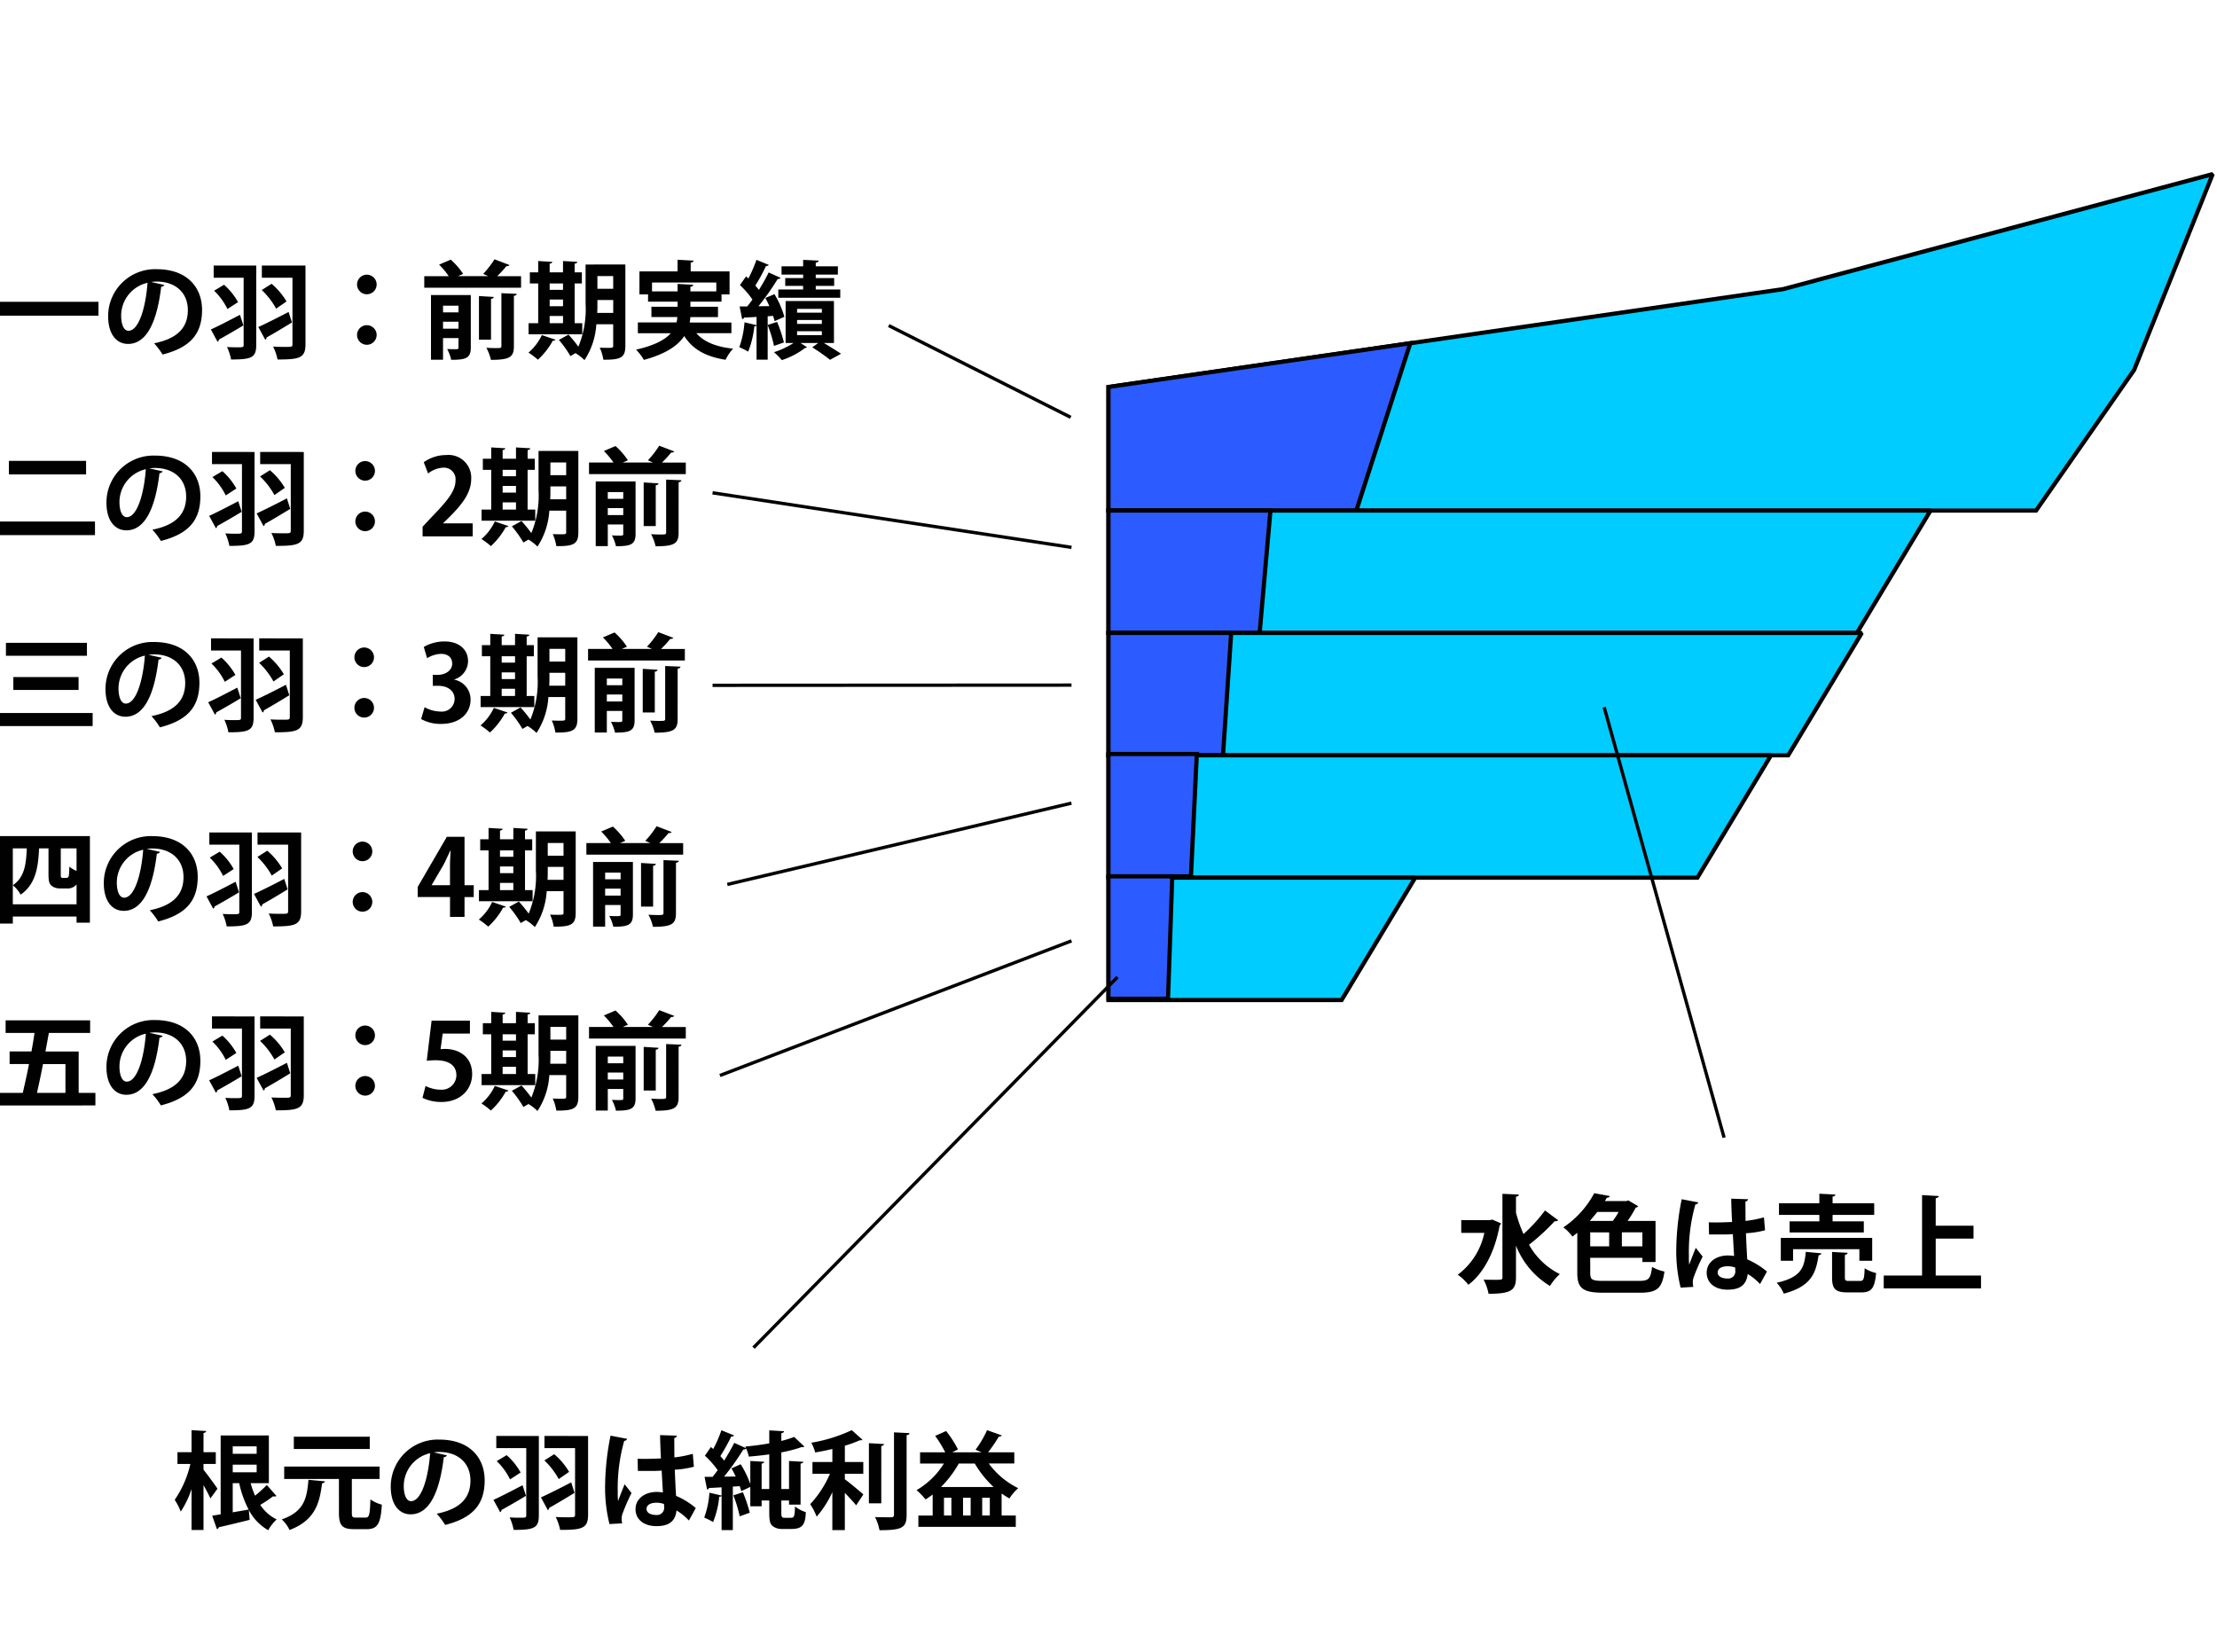 <svg xmlns="http://www.w3.org/2000/svg" width="335" height="249.601" viewBox="0 0 335 249.601"><defs><style>.a{fill:none;}.b{fill:#0cf;}.b,.c{fill-rule:evenodd;}.c,.d{fill:#2c5cff;}.e{fill:#010101;}</style></defs><g transform="translate(-19.465 -1299)"><rect class="a" width="334.465" height="249.601" transform="translate(20 1299)"/><g transform="translate(19.465 1325.307)"><g transform="translate(167.498)"><path class="b" d="M389.16,1073.7,377.3,1103.284l-14.832,21.265H222.31v-18.676l101.963-14.793Z" transform="translate(-222.309 -1073.698)"/><path d="M389.078,1073.393l.376.423-11.878,29.619-14.947,21.43H221.993V1105.6l.271-.039,101.945-14.79Zm-12.063,29.739,11.616-28.964-64.313,17.226-101.692,14.753v18.085H362.3Z" transform="translate(-222.309 -1073.698)"/><path class="c" d="M267.915,1090.22l-8.157,25.292H222.309v-18.677Z" transform="translate(-222.309 -1064.663)"/><path d="M268.372,1089.834l-8.384,26h-38v-19.267l.271-.039Zm-8.845,25.362,7.93-24.59-44.832,6.5V1115.2Z" transform="translate(-222.309 -1064.663)"/><path class="b" d="M222.309,1106.571H346.521L335.4,1125.063H222.309Z" transform="translate(-222.309 -1055.722)"/><path d="M221.993,1106.254H346.521l.271.48-11.216,18.645H221.993Zm123.969.633H222.626v17.859H335.218Z" transform="translate(-222.309 -1055.722)"/><path class="c" d="M222.309,1106.571h24.472l-1.632,18.492h-22.84Z" transform="translate(-222.309 -1055.722)"/><path d="M221.993,1106.254h25.134l-1.688,19.125H221.993Zm24.442.633H222.626v17.859h22.233Z" transform="translate(-222.309 -1055.722)"/><path class="b" d="M222.309,1118.525H336.138l-11.124,18.491H222.309Z" transform="translate(-222.309 -1049.183)"/><path d="M221.993,1118.208H336.138l.271.48-11.216,18.645h-103.2Zm113.586.633H222.626V1136.7h102.21Z" transform="translate(-222.309 -1049.183)"/><path class="c" d="M222.309,1118.525h18.539l-1.236,18.491h-17.3Z" transform="translate(-222.309 -1049.183)"/><path d="M221.993,1118.208h19.194l-1.278,19.125H221.993Zm18.517.633H222.626V1136.7h16.691Z" transform="translate(-222.309 -1049.183)"/><path class="b" d="M222.309,1130.479h100.11l-11.122,18.49H222.309Z" transform="translate(-222.309 -1042.647)"/><path d="M221.993,1130.162H322.419l.271.48-11.214,18.644H221.993Zm99.867.633H222.626v17.857h88.492Z" transform="translate(-222.309 -1042.647)"/><path class="d" d="M222.309,1130.479h13.348l-.889,18.49H222.309Z" transform="translate(-222.309 -1042.844)"/><path d="M221.993,1130.162h14l-.92,19.124H221.993Zm13.332.633h-12.7v17.857h11.84Z" transform="translate(-222.309 -1042.844)"/><path class="b" d="M222.309,1142.432h46.348l-11.123,18.492H222.309Z" transform="translate(-222.309 -1036.109)"/><path d="M221.993,1142.115h46.664l.271.48-11.216,18.646h-35.72Zm46.1.633H222.626v17.859h34.729Z" transform="translate(-222.309 -1036.109)"/><path class="c" d="M222.309,1142.432h9.64l-.642,18.492h-9Z" transform="translate(-222.309 -1036.306)"/><path d="M221.994,1142.117h10.281l-.664,19.122h-9.617Zm9.629.63h-9v17.862H231Z" transform="translate(-222.309 -1036.306)"/></g><path class="e" d="M.576,8.816h14.88V6.72H.576ZM23.408,3.728a6.741,6.741,0,0,1,.816-.064c2.944,0,4.736,1.744,4.736,4.32,0,2.544-1.456,4.288-5.1,5.008a10.712,10.712,0,0,1,1.28,1.7c4.032-1.024,5.968-2.976,5.968-6.736,0-3.472-2.32-6.16-6.848-6.16a7.1,7.1,0,0,0-7.344,7.1c0,2.72,1.264,4.192,3.008,4.192,2.752,0,4.352-3.168,5.008-8.64a.532.532,0,0,0,.48-.272ZM19.984,11.1c-.7,0-1.1-.944-1.1-2.288a5.1,5.1,0,0,1,3.984-4.96C22.592,7.6,21.552,11.1,19.984,11.1Zm12.88-9.856v1.84h4.528V13.216c0,.384-.064.384-1.12.384-.416,0-.928-.016-1.392-.048a7.636,7.636,0,0,1,.608,1.888c3.1,0,3.808-.272,3.808-2.208V1.248Zm7.28,0v1.84h4.624V13.12c0,.416-.1.416-1.008.416-.528,0-1.264,0-1.92-.048a7.64,7.64,0,0,1,.672,1.952c3.312,0,4.224-.208,4.224-2.3V1.248Zm-.016,3.7A11.431,11.431,0,0,1,42.3,7.76l1.568-1.088A10.5,10.5,0,0,0,41.616,4Zm-7.2.1a9.785,9.785,0,0,1,2.016,2.768l1.6-1.04a9.882,9.882,0,0,0-2.112-2.624Zm7.728,7.408a.334.334,0,0,0,.192-.336c.992-.544,2.464-1.424,3.84-2.272l-.5-1.584c-1.664.864-3.44,1.76-4.576,2.272Zm-7.2.32a.39.39,0,0,0,.192-.336c.96-.528,2.384-1.344,3.7-2.144l-.512-1.6c-1.6.832-3.28,1.712-4.4,2.208ZM56,2.624a1.48,1.48,0,1,0,1.488,1.488A1.485,1.485,0,0,0,56,2.624Zm0,7.632a1.48,1.48,0,1,0,1.488,1.472A1.482,1.482,0,0,0,56,10.256ZM65.7,5.7v9.776H67.52V12.208h2.336v1.408c0,.272-.064.272-.7.272-.288,0-.656-.016-1.008-.032a6.946,6.946,0,0,1,.608,1.632c2.176,0,2.96-.224,2.96-1.84V5.7Zm4.16,2.624H67.52V7.312h2.336ZM67.52,9.728h2.336v1.056H67.52ZM75.3.3a14.861,14.861,0,0,1-1.712,2.208l.768.336H69.776l.784-.336A10.888,10.888,0,0,0,68.688.352l-1.76.752a12.378,12.378,0,0,1,1.456,1.744h-3.7V4.592H79.312V2.848h-3.6A16.934,16.934,0,0,0,77.1,1.328c.24.016.384-.032.464-.16Zm2.928,5.52c.288-.032.4-.144.432-.3l-2.32-.1v8c0,.288-.144.3-.848.3-.384,0-.912-.016-1.424-.048a7.231,7.231,0,0,1,.688,1.824c2.848,0,3.472-.416,3.472-2.064Zm-5.28.032v6.592h1.824V6.288c.288-.064.4-.144.416-.3Zm14.464,4.1v-6H88.5V2.272H87.408V.96c.272-.032.384-.128.4-.272L85.648.56V2.272H83.632V.96c.272-.048.384-.128.4-.272L81.9.56V2.272H80.64v1.68H81.9v6H80.448v1.68H88.56V9.952Zm-1.76-3.568V7.392H83.632V6.384Zm0-1.472H83.632v-.96h2.016Zm0,3.952V9.952H83.632V8.864Zm3.408-7.776v5.92a14.882,14.882,0,0,1-1.088,6.5A20.529,20.529,0,0,0,86.48,11.68l-1.456.8a16.452,16.452,0,0,1,1.744,2.448l.768-.448a7.135,7.135,0,0,1,1.36,1.056,11.1,11.1,0,0,0,1.792-5.424h2.544v3.232c0,.336-.08.336-.832.336-.336,0-.784,0-1.2-.032a7,7,0,0,1,.544,1.824c2.656.032,3.328-.336,3.328-2.1V1.088Zm4.176,3.664H90.848V2.832h2.384Zm-2.384,1.7h2.384V8.4H90.816c.032-.48.032-.96.032-1.392Zm-8.4,5.3A7.8,7.8,0,0,1,80.432,14.4a12.262,12.262,0,0,1,1.424,1.072,11.231,11.231,0,0,0,2.256-2.88.368.368,0,0,0,.4-.144Zm28.64-1.9h-6.3a7.085,7.085,0,0,0,.1-.816h4.176V7.472H104.9V6.7h4.7V5.6h1.216V2.128h-5.872V.8c.3-.048.416-.144.432-.3L102.96.368v1.76H97.2V5.6h1.3V6.7h4.464v.768H99.008V9.024h3.92a4.8,4.8,0,0,1-.128.816H96.96v1.632h4.976c-.864.976-2.432,1.84-5.248,2.48A7.842,7.842,0,0,1,97.872,15.5c3.328-.9,5.136-2.16,6.1-3.6,1.264,1.984,3.2,3.1,6.24,3.584a7.057,7.057,0,0,1,1.136-1.68c-2.576-.272-4.4-1.024-5.552-2.336h5.3ZM99.1,3.808h9.712V5.152H104.9v-.7c.288-.032.416-.144.432-.3l-2.368-.128V5.152H99.1Zm27.488,2.8h-7.3v6.336h1.2a12.327,12.327,0,0,1-2.96,1.392,9.283,9.283,0,0,1,1.184,1.2,11.9,11.9,0,0,0,3.52-1.84.487.487,0,0,0,.3-.112l-1.008-.64h2.7l-.912.656A30.74,30.74,0,0,1,126,15.488l1.664-.912c-.64-.432-1.664-1.072-2.608-1.632h1.536Zm-1.824,2.864v.592h-3.744V9.472Zm0-1.68v.576h-3.744V7.792Zm0,3.376v.592h-3.744v-.592ZM119.1,8.992a14.169,14.169,0,0,0-1.5-3.424l-1.376.576c.208.384.416.8.608,1.232l-1.648.016a38.172,38.172,0,0,0,2.9-4.112.533.533,0,0,0,.448-.176l-1.808-.816c-.384.8-.912,1.728-1.472,2.64-.16-.208-.352-.432-.544-.656a27.014,27.014,0,0,0,1.616-2.96.519.519,0,0,0,.432-.16L114.88.384A22.01,22.01,0,0,1,113.664,3.2l-.352-.32-.928,1.312a13.332,13.332,0,0,1,1.888,2.192c-.256.368-.528.72-.784,1.04h-1.152l.384,1.92a.336.336,0,0,0,.288-.24c.528-.016,1.168-.048,1.888-.1v1.248l-1.824-.432a14.079,14.079,0,0,1-.784,3.76,13.16,13.16,0,0,1,1.344.672,14.405,14.405,0,0,0,.928-3.824.341.341,0,0,0,.336-.128v5.168h1.68V8.912l.816-.064a6.9,6.9,0,0,1,.224.8Zm.128-5.856V4.32h2.7v.544h-3.744V6.112h9.36V4.864H123.84V4.32h2.784V3.136H123.84V2.608h3.344V1.36H123.84V.816c.3-.064.416-.144.432-.32L121.936.384V1.36h-3.264V2.608h3.264v.528Zm-2.656,7.088a19.43,19.43,0,0,1,.96,3.168c.576-.208,1.04-.368,1.5-.528A21.418,21.418,0,0,0,118,9.76Z" transform="translate(-0.576 12.577)"/><path class="e" d="M2.176,4.64H13.84V2.592H2.176ZM.832,13.808H15.184V11.76H.832ZM23.408,3.728a6.741,6.741,0,0,1,.816-.064c2.944,0,4.736,1.744,4.736,4.32,0,2.544-1.456,4.288-5.1,5.008a10.712,10.712,0,0,1,1.28,1.7c4.032-1.024,5.968-2.976,5.968-6.736,0-3.472-2.32-6.16-6.848-6.16a7.1,7.1,0,0,0-7.344,7.1c0,2.72,1.264,4.192,3.008,4.192,2.752,0,4.352-3.168,5.008-8.64a.532.532,0,0,0,.48-.272ZM19.984,11.1c-.7,0-1.1-.944-1.1-2.288a5.1,5.1,0,0,1,3.984-4.96C22.592,7.6,21.552,11.1,19.984,11.1Zm12.88-9.856v1.84h4.528V13.216c0,.384-.064.384-1.12.384-.416,0-.928-.016-1.392-.048a7.636,7.636,0,0,1,.608,1.888c3.1,0,3.808-.272,3.808-2.208V1.248Zm7.28,0v1.84h4.624V13.12c0,.416-.1.416-1.008.416-.528,0-1.264,0-1.92-.048a7.64,7.64,0,0,1,.672,1.952c3.312,0,4.224-.208,4.224-2.3V1.248Zm-.016,3.7A11.431,11.431,0,0,1,42.3,7.76l1.568-1.088A10.5,10.5,0,0,0,41.616,4Zm-7.2.1a9.785,9.785,0,0,1,2.016,2.768l1.6-1.04a9.882,9.882,0,0,0-2.112-2.624Zm7.728,7.408a.334.334,0,0,0,.192-.336c.992-.544,2.464-1.424,3.84-2.272l-.5-1.584c-1.664.864-3.44,1.76-4.576,2.272Zm-7.2.32a.39.39,0,0,0,.192-.336c.96-.528,2.384-1.344,3.7-2.144l-.512-1.6c-1.6.832-3.28,1.712-4.4,2.208ZM56,2.624a1.48,1.48,0,1,0,1.488,1.488A1.485,1.485,0,0,0,56,2.624Zm0,7.632a1.48,1.48,0,1,0,1.488,1.472A1.482,1.482,0,0,0,56,10.256Zm16.256,1.776H67.808V12l1.008-.992c1.76-1.776,3.216-3.536,3.216-5.68a3.428,3.428,0,0,0-3.776-3.616A5.78,5.78,0,0,0,64.864,2.8l.656,1.7a3.966,3.966,0,0,1,2.256-.88,1.758,1.758,0,0,1,1.888,1.936c0,1.632-1.344,3.184-3.632,5.552l-1.344,1.44V14h7.568Zm8.3-2.08v-6h1.088V2.272H80.56V.96c.272-.032.384-.128.4-.272L78.8.56V2.272H76.784V.96c.272-.048.384-.128.4-.272L75.056.56V2.272H73.792v1.68h1.264v6H73.6v1.68h8.112V9.952ZM78.8,6.384V7.392H76.784V6.384Zm0-1.472H76.784v-.96H78.8Zm0,3.952V9.952H76.784V8.864Zm3.408-7.776v5.92a14.882,14.882,0,0,1-1.088,6.5,20.529,20.529,0,0,0-1.488-1.824l-1.456.8a16.452,16.452,0,0,1,1.744,2.448l.768-.448a7.135,7.135,0,0,1,1.36,1.056,11.1,11.1,0,0,0,1.792-5.424h2.544v3.232c0,.336-.08.336-.832.336-.336,0-.784,0-1.2-.032a7,7,0,0,1,.544,1.824c2.656.032,3.328-.336,3.328-2.1V1.088Zm4.176,3.664H84V2.832h2.384ZM84,6.448h2.384V8.4H83.968C84,7.92,84,7.44,84,7.008Zm-8.4,5.3A7.8,7.8,0,0,1,73.584,14.4a12.262,12.262,0,0,1,1.424,1.072,11.231,11.231,0,0,0,2.256-2.88.368.368,0,0,0,.4-.144ZM90.848,5.7v9.776h1.824V12.208h2.336v1.408c0,.272-.064.272-.7.272-.288,0-.656-.016-1.008-.032a6.946,6.946,0,0,1,.608,1.632c2.176,0,2.96-.224,2.96-1.84V5.7Zm4.16,2.624H92.672V7.312h2.336ZM92.672,9.728h2.336v1.056H92.672ZM100.448.3a14.861,14.861,0,0,1-1.712,2.208l.768.336H94.928l.784-.336A10.888,10.888,0,0,0,93.84.352L92.08,1.1a12.378,12.378,0,0,1,1.456,1.744h-3.7V4.592h14.624V2.848h-3.6a16.934,16.934,0,0,0,1.392-1.52c.24.016.384-.032.464-.16Zm2.928,5.52c.288-.032.4-.144.432-.3l-2.32-.1v8c0,.288-.144.3-.848.3-.384,0-.912-.016-1.424-.048A7.231,7.231,0,0,1,99.9,15.5c2.848,0,3.472-.416,3.472-2.064Zm-5.28.032v6.592H99.92V6.288c.288-.064.4-.144.416-.3Z" transform="translate(-0.832 40.745)"/><path class="e" d="M1.872,3.872h12.24V1.92H1.872ZM2.992,9.04h9.856V7.088H2.992ZM.976,14.5h14V12.528h-14ZM23.408,3.728a6.741,6.741,0,0,1,.816-.064c2.944,0,4.736,1.744,4.736,4.32,0,2.544-1.456,4.288-5.1,5.008a10.712,10.712,0,0,1,1.28,1.7c4.032-1.024,5.968-2.976,5.968-6.736,0-3.472-2.32-6.16-6.848-6.16a7.1,7.1,0,0,0-7.344,7.1c0,2.72,1.264,4.192,3.008,4.192,2.752,0,4.352-3.168,5.008-8.64a.532.532,0,0,0,.48-.272ZM19.984,11.1c-.7,0-1.1-.944-1.1-2.288a5.1,5.1,0,0,1,3.984-4.96C22.592,7.6,21.552,11.1,19.984,11.1Zm12.88-9.856v1.84h4.528V13.216c0,.384-.064.384-1.12.384-.416,0-.928-.016-1.392-.048a7.636,7.636,0,0,1,.608,1.888c3.1,0,3.808-.272,3.808-2.208V1.248Zm7.28,0v1.84h4.624V13.12c0,.416-.1.416-1.008.416-.528,0-1.264,0-1.92-.048a7.64,7.64,0,0,1,.672,1.952c3.312,0,4.224-.208,4.224-2.3V1.248Zm-.016,3.7A11.431,11.431,0,0,1,42.3,7.76l1.568-1.088A10.5,10.5,0,0,0,41.616,4Zm-7.2.1a9.785,9.785,0,0,1,2.016,2.768l1.6-1.04a9.882,9.882,0,0,0-2.112-2.624Zm7.728,7.408a.334.334,0,0,0,.192-.336c.992-.544,2.464-1.424,3.84-2.272l-.5-1.584c-1.664.864-3.44,1.76-4.576,2.272Zm-7.2.32a.39.39,0,0,0,.192-.336c.96-.528,2.384-1.344,3.7-2.144l-.512-1.6c-1.6.832-3.28,1.712-4.4,2.208ZM56,2.624a1.48,1.48,0,1,0,1.488,1.488A1.485,1.485,0,0,0,56,2.624Zm0,7.632a1.48,1.48,0,1,0,1.488,1.472A1.482,1.482,0,0,0,56,10.256Zm13.616-2.8A2.939,2.939,0,0,0,71.7,4.672c0-1.6-1.216-2.96-3.536-2.96a6.189,6.189,0,0,0-3.152.832l.5,1.7a4.282,4.282,0,0,1,2.112-.656c1.12,0,1.68.624,1.68,1.472,0,1.168-1.216,1.7-2.16,1.7h-.768V8.416h.816c1.3,0,2.48.64,2.48,2A1.929,1.929,0,0,1,67.488,12.3a4.9,4.9,0,0,1-2.352-.656l-.528,1.792a5.962,5.962,0,0,0,3.04.736c2.816,0,4.432-1.632,4.432-3.648a3.052,3.052,0,0,0-2.464-3.04Zm10.944,2.5v-6h1.088V2.272H80.56V.96c.272-.032.384-.128.4-.272L78.8.56V2.272H76.784V.96c.272-.048.384-.128.4-.272L75.056.56V2.272H73.792v1.68h1.264v6H73.6v1.68h8.112V9.952ZM78.8,6.384V7.392H76.784V6.384Zm0-1.472H76.784v-.96H78.8Zm0,3.952V9.952H76.784V8.864Zm3.408-7.776v5.92a14.882,14.882,0,0,1-1.088,6.5,20.529,20.529,0,0,0-1.488-1.824l-1.456.8a16.452,16.452,0,0,1,1.744,2.448l.768-.448a7.135,7.135,0,0,1,1.36,1.056,11.1,11.1,0,0,0,1.792-5.424h2.544v3.232c0,.336-.08.336-.832.336-.336,0-.784,0-1.2-.032a7,7,0,0,1,.544,1.824c2.656.032,3.328-.336,3.328-2.1V1.088Zm4.176,3.664H84V2.832h2.384ZM84,6.448h2.384V8.4H83.968C84,7.92,84,7.44,84,7.008Zm-8.4,5.3A7.8,7.8,0,0,1,73.584,14.4a12.262,12.262,0,0,1,1.424,1.072,11.231,11.231,0,0,0,2.256-2.88.368.368,0,0,0,.4-.144ZM90.848,5.7v9.776h1.824V12.208h2.336v1.408c0,.272-.064.272-.7.272-.288,0-.656-.016-1.008-.032a6.946,6.946,0,0,1,.608,1.632c2.176,0,2.96-.224,2.96-1.84V5.7Zm4.16,2.624H92.672V7.312h2.336ZM92.672,9.728h2.336v1.056H92.672ZM100.448.3a14.861,14.861,0,0,1-1.712,2.208l.768.336H94.928l.784-.336A10.888,10.888,0,0,0,93.84.352L92.08,1.1a12.378,12.378,0,0,1,1.456,1.744h-3.7V4.592h14.624V2.848h-3.6a16.934,16.934,0,0,0,1.392-1.52c.24.016.384-.032.464-.16Zm2.928,5.52c.288-.032.4-.144.432-.3l-2.32-.1v8c0,.288-.144.3-.848.3-.384,0-.912-.016-1.424-.048A7.231,7.231,0,0,1,99.9,15.5c2.848,0,3.472-.416,3.472-2.064Zm-5.28.032v6.592H99.92V6.288c.288-.064.4-.144.416-.3Z" transform="translate(-0.976 68.914)"/><path class="e" d="M1.232,15.008H3.168V13.952H12.8v.928h2.016V1.792H1.232ZM3.168,3.648H5.28c-.1,2.448-.352,4.384-2.112,5.568A5.025,5.025,0,0,1,4.352,10.64C6.64,9.056,7.008,6.48,7.136,3.648H8.56v3.92c0,1.088.144,1.44.448,1.712A1.943,1.943,0,0,0,10.24,9.7h1.04a1.724,1.724,0,0,0,1.52-.608V12.1H3.168Zm7.248,0H12.8V7.056A3.926,3.926,0,0,1,11.712,6.4c-.032,1.536-.112,1.584-.256,1.664-.1.048-.16.048-.72.048-.3,0-.32-.128-.32-.5Zm12.992.08a6.741,6.741,0,0,1,.816-.064c2.944,0,4.736,1.744,4.736,4.32,0,2.544-1.456,4.288-5.1,5.008a10.712,10.712,0,0,1,1.28,1.7c4.032-1.024,5.968-2.976,5.968-6.736,0-3.472-2.32-6.16-6.848-6.16a7.1,7.1,0,0,0-7.344,7.1c0,2.72,1.264,4.192,3.008,4.192,2.752,0,4.352-3.168,5.008-8.64a.532.532,0,0,0,.48-.272ZM19.984,11.1c-.7,0-1.1-.944-1.1-2.288a5.1,5.1,0,0,1,3.984-4.96C22.592,7.6,21.552,11.1,19.984,11.1Zm12.88-9.856v1.84h4.528V13.216c0,.384-.064.384-1.12.384-.416,0-.928-.016-1.392-.048a7.636,7.636,0,0,1,.608,1.888c3.1,0,3.808-.272,3.808-2.208V1.248Zm7.28,0v1.84h4.624V13.12c0,.416-.1.416-1.008.416-.528,0-1.264,0-1.92-.048a7.64,7.64,0,0,1,.672,1.952c3.312,0,4.224-.208,4.224-2.3V1.248Zm-.016,3.7A11.431,11.431,0,0,1,42.3,7.76l1.568-1.088A10.5,10.5,0,0,0,41.616,4Zm-7.2.1a9.785,9.785,0,0,1,2.016,2.768l1.6-1.04a9.882,9.882,0,0,0-2.112-2.624Zm7.728,7.408a.334.334,0,0,0,.192-.336c.992-.544,2.464-1.424,3.84-2.272l-.5-1.584c-1.664.864-3.44,1.76-4.576,2.272Zm-7.2.32a.39.39,0,0,0,.192-.336c.96-.528,2.384-1.344,3.7-2.144l-.512-1.6c-1.6.832-3.28,1.712-4.4,2.208ZM56,2.624a1.48,1.48,0,1,0,1.488,1.488A1.485,1.485,0,0,0,56,2.624Zm0,7.632a1.48,1.48,0,1,0,1.488,1.472A1.482,1.482,0,0,0,56,10.256Zm15.424.752h1.392V9.216H71.424V1.9H68.752l-4.4,7.568v1.536h4.88V14h2.192Zm-4.96-1.824,1.776-3.04c.368-.688.656-1.36,1.024-2.128h.064c-.048.72-.1,1.488-.1,2.192V9.216H66.464Zm14.1.768v-6h1.088V2.272H80.56V.96c.272-.032.384-.128.4-.272L78.8.56V2.272H76.784V.96c.272-.048.384-.128.4-.272L75.056.56V2.272H73.792v1.68h1.264v6H73.6v1.68h8.112V9.952ZM78.8,6.384V7.392H76.784V6.384Zm0-1.472H76.784v-.96H78.8Zm0,3.952V9.952H76.784V8.864Zm3.408-7.776v5.92a14.882,14.882,0,0,1-1.088,6.5,20.529,20.529,0,0,0-1.488-1.824l-1.456.8a16.452,16.452,0,0,1,1.744,2.448l.768-.448a7.135,7.135,0,0,1,1.36,1.056,11.1,11.1,0,0,0,1.792-5.424h2.544v3.232c0,.336-.08.336-.832.336-.336,0-.784,0-1.2-.032a7,7,0,0,1,.544,1.824c2.656.032,3.328-.336,3.328-2.1V1.088Zm4.176,3.664H84V2.832h2.384ZM84,6.448h2.384V8.4H83.968C84,7.92,84,7.44,84,7.008Zm-8.4,5.3A7.8,7.8,0,0,1,73.584,14.4a12.262,12.262,0,0,1,1.424,1.072,11.231,11.231,0,0,0,2.256-2.88.368.368,0,0,0,.4-.144ZM90.848,5.7v9.776h1.824V12.208h2.336v1.408c0,.272-.064.272-.7.272-.288,0-.656-.016-1.008-.032a6.946,6.946,0,0,1,.608,1.632c2.176,0,2.96-.224,2.96-1.84V5.7Zm4.16,2.624H92.672V7.312h2.336ZM92.672,9.728h2.336v1.056H92.672ZM100.448.3a14.861,14.861,0,0,1-1.712,2.208l.768.336H94.928l.784-.336A10.888,10.888,0,0,0,93.84.352L92.08,1.1a12.378,12.378,0,0,1,1.456,1.744h-3.7V4.592h14.624V2.848h-3.6a16.934,16.934,0,0,0,1.392-1.52c.24.016.384-.032.464-.16Zm2.928,5.52c.288-.032.4-.144.432-.3l-2.32-.1v8c0,.288-.144.3-.848.3-.384,0-.912-.016-1.424-.048A7.231,7.231,0,0,1,99.9,15.5c2.848,0,3.472-.416,3.472-2.064Zm-5.28.032v6.592H99.92V6.288c.288-.064.4-.144.416-.3Z" transform="translate(-1.232 98.248)"/><path class="e" d="M.057,12.527l-.115-.487,52-12.284.115.487Z" transform="translate(109.901 95.061)"/><path class="e" d="M27.387,14.091-.113.223.113-.223l27.5,13.868Z" transform="translate(134.29 22.889)"/><path class="e" d="M0,.28v-.5L54.24-.25v.5Z" transform="translate(107.672 77.225)"/><path class="e" d="M54.2,8.493-.038.247.038-.247,54.278,8Z" transform="translate(107.672 48.165)"/><path class="e" d="M12.72,6.544H7.7c.176-.944.352-1.888.512-2.8h6.24V1.84H1.68v1.9H6.048c-.128.912-.288,1.856-.464,2.8h-3.3v1.9H5.216C4.912,10,4.576,11.5,4.272,12.8H.832v1.9H15.248V12.8H12.72Zm-2,6.256h-4.3c.288-1.28.608-2.784.912-4.352H10.72ZM23.408,3.728a6.741,6.741,0,0,1,.816-.064c2.944,0,4.736,1.744,4.736,4.32,0,2.544-1.456,4.288-5.1,5.008a10.712,10.712,0,0,1,1.28,1.7c4.032-1.024,5.968-2.976,5.968-6.736,0-3.472-2.32-6.16-6.848-6.16a7.1,7.1,0,0,0-7.344,7.1c0,2.72,1.264,4.192,3.008,4.192,2.752,0,4.352-3.168,5.008-8.64a.532.532,0,0,0,.48-.272ZM19.984,11.1c-.7,0-1.1-.944-1.1-2.288a5.1,5.1,0,0,1,3.984-4.96C22.592,7.6,21.552,11.1,19.984,11.1Zm12.88-9.856v1.84h4.528V13.216c0,.384-.064.384-1.12.384-.416,0-.928-.016-1.392-.048a7.636,7.636,0,0,1,.608,1.888c3.1,0,3.808-.272,3.808-2.208V1.248Zm7.28,0v1.84h4.624V13.12c0,.416-.1.416-1.008.416-.528,0-1.264,0-1.92-.048a7.64,7.64,0,0,1,.672,1.952c3.312,0,4.224-.208,4.224-2.3V1.248Zm-.016,3.7A11.431,11.431,0,0,1,42.3,7.76l1.568-1.088A10.5,10.5,0,0,0,41.616,4Zm-7.2.1a9.785,9.785,0,0,1,2.016,2.768l1.6-1.04a9.882,9.882,0,0,0-2.112-2.624Zm7.728,7.408a.334.334,0,0,0,.192-.336c.992-.544,2.464-1.424,3.84-2.272l-.5-1.584c-1.664.864-3.44,1.76-4.576,2.272Zm-7.2.32a.39.39,0,0,0,.192-.336c.96-.528,2.384-1.344,3.7-2.144l-.512-1.6c-1.6.832-3.28,1.712-4.4,2.208ZM56,2.624a1.48,1.48,0,1,0,1.488,1.488A1.485,1.485,0,0,0,56,2.624Zm0,7.632a1.48,1.48,0,1,0,1.488,1.472A1.482,1.482,0,0,0,56,10.256ZM66.048,1.888l-.736,6.064a10.919,10.919,0,0,1,1.36-.08c2.048,0,3.12.816,3.12,2.272a2.2,2.2,0,0,1-2.368,2.176,5.2,5.2,0,0,1-2.288-.56l-.464,1.792a6.525,6.525,0,0,0,2.88.624c2.848,0,4.624-1.9,4.624-4.224,0-2.608-1.984-3.792-4.1-3.792a4.426,4.426,0,0,0-.672.048l.32-2.368H71.84V1.888ZM80.56,9.952v-6h1.088V2.272H80.56V.96c.272-.032.384-.128.4-.272L78.8.56V2.272H76.784V.96c.272-.048.384-.128.4-.272L75.056.56V2.272H73.792v1.68h1.264v6H73.6v1.68h8.112V9.952ZM78.8,6.384V7.392H76.784V6.384Zm0-1.472H76.784v-.96H78.8Zm0,3.952V9.952H76.784V8.864Zm3.408-7.776v5.92a14.882,14.882,0,0,1-1.088,6.5,20.529,20.529,0,0,0-1.488-1.824l-1.456.8a16.452,16.452,0,0,1,1.744,2.448l.768-.448a7.135,7.135,0,0,1,1.36,1.056,11.1,11.1,0,0,0,1.792-5.424h2.544v3.232c0,.336-.08.336-.832.336-.336,0-.784,0-1.2-.032a7,7,0,0,1,.544,1.824c2.656.032,3.328-.336,3.328-2.1V1.088Zm4.176,3.664H84V2.832h2.384ZM84,6.448h2.384V8.4H83.968C84,7.92,84,7.44,84,7.008Zm-8.4,5.3A7.8,7.8,0,0,1,73.584,14.4a12.262,12.262,0,0,1,1.424,1.072,11.231,11.231,0,0,0,2.256-2.88.368.368,0,0,0,.4-.144ZM90.848,5.7v9.776h1.824V12.208h2.336v1.408c0,.272-.064.272-.7.272-.288,0-.656-.016-1.008-.032a6.946,6.946,0,0,1,.608,1.632c2.176,0,2.96-.224,2.96-1.84V5.7Zm4.16,2.624H92.672V7.312h2.336ZM92.672,9.728h2.336v1.056H92.672ZM100.448.3a14.861,14.861,0,0,1-1.712,2.208l.768.336H94.928l.784-.336A10.888,10.888,0,0,0,93.84.352L92.08,1.1a12.378,12.378,0,0,1,1.456,1.744h-3.7V4.592h14.624V2.848h-3.6a16.934,16.934,0,0,0,1.392-1.52c.24.016.384-.032.464-.16Zm2.928,5.52c.288-.032.4-.144.432-.3l-2.32-.1v8c0,.288-.144.3-.848.3-.384,0-.912-.016-1.424-.048A7.231,7.231,0,0,1,99.9,15.5c2.848,0,3.472-.416,3.472-2.064Zm-5.28.032v6.592H99.92V6.288c.288-.064.4-.144.416-.3Z" transform="translate(-0.832 126.042)"/><path class="e" d="M.089,20.576l-.179-.467L53.031-.233l.179.467Z" transform="translate(108.787 115.872)"/><path class="e" d="M17.879,65.1-.241.067.241-.067l18.12,65.036Z" transform="translate(242.399 80.567)"/><path class="e" d="M.178,56.175l-.357-.35,55-56,.357.35Z" transform="translate(113.859 121.348)"/><path class="e" d="M14.5,8.384V1.168H7.216v11.92l-1.28.208.72,2.032a.34.34,0,0,0,.272-.288c1.184-.256,2.944-.688,4.672-1.12l-.128-1.488A7.492,7.492,0,0,0,14.4,15.488a6.717,6.717,0,0,1,1.28-1.632,6.179,6.179,0,0,1-2.48-2.192,19.24,19.24,0,0,0,1.936-1.3.936.936,0,0,0,.208.032.53.53,0,0,0,.3-.08L14.192,8.656a20.465,20.465,0,0,1-1.776,1.616,13.842,13.842,0,0,1-.672-1.888ZM9.04,5.584h3.616V6.736H9.04Zm3.616-1.648H9.04V2.816h3.616ZM9.04,8.384h.976a15.97,15.97,0,0,0,1.424,3.984l-2.4.416ZM4.624,5.472H6.48V3.7H4.624V.8c.272-.064.4-.144.416-.3L2.816.368V3.7H.688V5.472H2.64A15.746,15.746,0,0,1,.272,10.9a8.862,8.862,0,0,1,.912,1.776A13.816,13.816,0,0,0,2.816,9.264v6.192H4.624V8.672c.4.72.816,1.488,1.04,2.016L6.736,9.216c-.288-.448-1.632-2.3-2.112-2.864ZM18.272,1.36V3.216H29.744V1.36ZM27.04,7.744h4.192V5.872H16.816V7.744h8.272V12.88c0,1.856.48,2.448,2.256,2.448H29.3c1.616,0,2.1-.816,2.272-3.7a5.319,5.319,0,0,1-1.728-.8c-.08,2.336-.176,2.752-.72,2.752H27.648c-.512,0-.608-.1-.608-.7Zm-6.56.128c-.224,2.624-.544,4.784-4.032,5.984a5.4,5.4,0,0,1,1.184,1.6c3.968-1.52,4.528-4.192,4.912-7.056.256-.032.4-.144.432-.3ZM39.408,3.728a6.741,6.741,0,0,1,.816-.064c2.944,0,4.736,1.744,4.736,4.32,0,2.544-1.456,4.288-5.1,5.008a10.711,10.711,0,0,1,1.28,1.7c4.032-1.024,5.968-2.976,5.968-6.736,0-3.472-2.32-6.16-6.848-6.16a7.1,7.1,0,0,0-7.344,7.1c0,2.72,1.264,4.192,3.008,4.192,2.752,0,4.352-3.168,5.008-8.64a.532.532,0,0,0,.48-.272ZM35.984,11.1c-.7,0-1.1-.944-1.1-2.288a5.1,5.1,0,0,1,3.984-4.96C38.592,7.6,37.552,11.1,35.984,11.1Zm12.88-9.856v1.84h4.528V13.216c0,.384-.064.384-1.12.384-.416,0-.928-.016-1.392-.048a7.636,7.636,0,0,1,.608,1.888c3.1,0,3.808-.272,3.808-2.208V1.248Zm7.28,0v1.84h4.624V13.12c0,.416-.1.416-1.008.416-.528,0-1.264,0-1.92-.048a7.64,7.64,0,0,1,.672,1.952c3.312,0,4.224-.208,4.224-2.3V1.248Zm-.016,3.7A11.431,11.431,0,0,1,58.3,7.76l1.568-1.088A10.5,10.5,0,0,0,57.616,4Zm-7.2.1a9.785,9.785,0,0,1,2.016,2.768l1.6-1.04a9.882,9.882,0,0,0-2.112-2.624Zm7.728,7.408a.334.334,0,0,0,.192-.336c.992-.544,2.464-1.424,3.84-2.272l-.5-1.584c-1.664.864-3.44,1.76-4.576,2.272Zm-7.2.32a.39.39,0,0,0,.192-.336c.96-.528,2.384-1.344,3.7-2.144l-.512-1.6c-1.6.832-3.28,1.712-4.4,2.208Zm20.8-6.24H72.48c.352,0,.912-.016,1.376-.048.064,1.168.128,2.448.192,3.3a6.85,6.85,0,0,0-.96-.08c-1.632,0-3.184.928-3.184,2.608,0,1.488,1.184,2.56,3.152,2.56,1.36,0,2.832-.336,3.04-2.368a8.366,8.366,0,0,1,1.872,1.52l1.04-1.888a11.7,11.7,0,0,0-2.976-1.84c-.064-1.04-.144-2.512-.192-3.952a14.172,14.172,0,0,0,2.88-.448l-.16-1.952a17.163,17.163,0,0,1-2.784.544L75.76,1.552a.446.446,0,0,0,.4-.352l-2.544-.08c.016,1.184.064,2.272.128,3.52-1.168.048-2.352.1-3.52.048Zm-2.368,7.92a2.757,2.757,0,0,1-.08-.688,2.217,2.217,0,0,1,.16-.848A29.041,29.041,0,0,1,69.3,9.872l-1.04-1.328c-.256.608-.768,1.92-.992,2.544a9.7,9.7,0,0,1-.048-1.312A26.166,26.166,0,0,1,68.192,2c.208-.032.416-.16.448-.32L66.128,1.2a40.077,40.077,0,0,0-.816,7.248,22.813,22.813,0,0,0,.656,6.112Zm6.336-2.48a1.076,1.076,0,0,1-1.168,1.216c-.816,0-1.488-.3-1.488-.912,0-.688.752-.944,1.536-.944a3.635,3.635,0,0,1,1.1.192C74.224,11.664,74.224,11.856,74.224,11.968Zm17.712-.976H93.1v.624h1.744V5.424c.288-.048.4-.144.416-.272L93.1,5.024v4.24H91.936V3.728a19.536,19.536,0,0,0,3.056-.8c.256,0,.352,0,.432-.08L93.872,1.392A15.54,15.54,0,0,1,91.936,2V.832c.272-.064.4-.144.416-.3L90.112.4V2.368c-1.184.208-2.432.368-3.632.48.032.08.08.16.112.24l-1.776-.8c-.4.816-.944,1.76-1.52,2.688a6.91,6.91,0,0,0-.576-.688,28.657,28.657,0,0,0,1.648-2.96.44.44,0,0,0,.432-.16L82.88.384a18.544,18.544,0,0,1-1.232,2.832l-.352-.3-.912,1.312A13.684,13.684,0,0,1,82.32,6.416q-.384.528-.768,1.008H80.336l.384,1.92a.336.336,0,0,0,.288-.24c.528-.016,1.184-.048,1.9-.1v1.248l-1.84-.432a13.481,13.481,0,0,1-.784,3.76,11.7,11.7,0,0,1,1.344.672,13.814,13.814,0,0,0,.928-3.824c.192.016.3-.048.352-.144v5.184h1.7V8.9l1.04-.064a6.34,6.34,0,0,1,.224.752l1.376-.64v2.928H88.96v-.88h1.152v1.824c0,1.424.176,1.776.56,2.08a2.265,2.265,0,0,0,1.36.4h1.376c1.6,0,2.176-.512,2.224-2.544A4.943,4.943,0,0,1,94,11.9c-.048,1.712-.16,1.712-.784,1.712h-.752c-.432,0-.528-.08-.528-.752ZM88.96,5.424c.272-.048.384-.144.4-.272l-2.112-.128V8.512A14.68,14.68,0,0,0,85.792,5.52L84.4,6.144a12.723,12.723,0,0,1,.64,1.232l-1.76.016a37.626,37.626,0,0,0,2.912-4.1.562.562,0,0,0,.432-.144,6.319,6.319,0,0,1,.4,1.216c1.008-.08,2.064-.192,3.088-.336V9.264H88.96Zm-4.272,4.8a19.43,19.43,0,0,1,.96,3.168c.576-.208,1.056-.384,1.52-.544a22.083,22.083,0,0,0-1.04-3.1ZM104.32,6.96V5.184h-2.784V2.72a17.7,17.7,0,0,0,2.24-.816c.224,0,.336,0,.416-.1L102.576.368a23.157,23.157,0,0,1-6.112,1.9,6.911,6.911,0,0,1,.592,1.472c.848-.144,1.728-.32,2.592-.528V5.184H96.64V6.96h2.64A15.691,15.691,0,0,1,96.3,11.552a10.037,10.037,0,0,1,.976,1.888,15.33,15.33,0,0,0,2.368-3.7v5.728h1.888V9.84c.64.672,1.312,1.392,1.712,1.888l1.088-1.648c-.416-.368-2-1.712-2.8-2.288V6.96Zm4.64,6.176c0,.3-.128.4-.432.4-.336,0-1.376,0-2.432-.032a7.271,7.271,0,0,1,.672,1.984c3.472,0,4.1-.384,4.1-2.352V1.12c.32-.032.416-.144.432-.3L108.96.7Zm-3.792-10.8v9.088h1.872V2.768c.272-.048.4-.144.416-.3Zm21.968,1.376h-3.952A23.044,23.044,0,0,0,124.8,1.344a.546.546,0,0,0,.464-.176l-2.24-.8a15.641,15.641,0,0,1-1.744,2.96l.912.384h-4.416l.848-.432A15.835,15.835,0,0,0,116.832.5l-1.648.736a18.442,18.442,0,0,1,1.52,2.48H112.9v1.7h3.6a11.918,11.918,0,0,1-4.128,4.016,11.232,11.232,0,0,1,1.36,1.408,11.8,11.8,0,0,0,1.072-.752v3.184h-2.16v1.712h14.72V13.264h-2.144V9.936a10.485,10.485,0,0,0,1.184.752,6.83,6.83,0,0,1,1.328-1.552,12.066,12.066,0,0,1-4.448-3.728h3.856Zm-5.968,1.7a15.36,15.36,0,0,0,2.848,3.552h-7.952a16.61,16.61,0,0,0,2.688-3.552Zm-1.776,7.856V10.576h1.152v2.688Zm-2.88,0V10.576h1.12v2.688Zm5.776-2.688h1.152v2.688h-1.152Z" transform="translate(26.127 189.442)"/><path class="e" d="M14.331.816c.3-.032.416-.144.432-.32L12.283.384V12.976c0,.4-.064.4-1.12.4-.48,0-1.088,0-1.728-.032a7.614,7.614,0,0,1,.752,2.144c3.424,0,4.144-.528,4.144-2.512V8.208a12.431,12.431,0,0,0,5.136,6.1,8.142,8.142,0,0,1,1.488-1.792A10.906,10.906,0,0,1,16.3,8.08a32.367,32.367,0,0,0,3.888-3.568.632.632,0,0,0,.528-.128l-2-1.488a24.01,24.01,0,0,1-3.248,3.568,20.261,20.261,0,0,1-1.136-3.232ZM10.395,4.352H6.059V6.288H9.547a10.527,10.527,0,0,1-4.016,6.32,7.2,7.2,0,0,1,1.6,1.52c2.288-1.7,4-4.944,4.736-8.976a.581.581,0,0,0,.208-.3l-1.328-.576Zm15.152,5.7h7.888v.64h1.984V4.48H31.195a16.684,16.684,0,0,0,1.232-2.016.452.452,0,0,0,.368-.208l-1.488-.88-.3.1H27.755c.112-.16.208-.336.3-.5.256,0,.4-.1.448-.256L26.155.288a14.36,14.36,0,0,1-4.672,5.168,6.309,6.309,0,0,1,1.376,1.392c.256-.192.5-.384.736-.576v6.08c0,2.368.912,2.976,3.984,2.976h5.488c2.656,0,3.344-.736,3.7-3.2a6.453,6.453,0,0,1-1.872-.7c-.224,1.792-.48,2.112-1.968,2.112h-5.36c-1.744,0-2.016-.16-2.016-1.2Zm2.864-3.84V8.32H25.547V6.208ZM25.483,4.48c.4-.448.784-.912,1.136-1.36h3.216a9.015,9.015,0,0,1-.88,1.36Zm4.848,3.84V6.208h3.1V8.32ZM43.5,6.528h2.224c.352,0,.912-.016,1.376-.048.064,1.168.128,2.448.192,3.3a6.85,6.85,0,0,0-.96-.08c-1.632,0-3.184.928-3.184,2.608,0,1.488,1.184,2.56,3.152,2.56,1.36,0,2.832-.336,3.04-2.368a8.366,8.366,0,0,1,1.872,1.52l1.04-1.888a11.7,11.7,0,0,0-2.976-1.84c-.064-1.04-.144-2.512-.192-3.952a14.172,14.172,0,0,0,2.88-.448L51.8,3.936a17.164,17.164,0,0,1-2.784.544L49,1.552a.446.446,0,0,0,.4-.352l-2.544-.08c.016,1.184.064,2.272.128,3.52-1.168.048-2.352.1-3.52.048Zm-2.368,7.92a2.757,2.757,0,0,1-.08-.688,2.217,2.217,0,0,1,.16-.848,29.042,29.042,0,0,1,1.328-3.04L41.5,8.544c-.256.608-.768,1.92-.992,2.544a9.7,9.7,0,0,1-.048-1.312A26.165,26.165,0,0,1,41.435,2c.208-.032.416-.16.448-.32L39.371,1.2a40.077,40.077,0,0,0-.816,7.248,22.813,22.813,0,0,0,.656,6.112Zm6.336-2.48A1.076,1.076,0,0,1,46.3,13.184c-.816,0-1.488-.3-1.488-.912,0-.688.752-.944,1.536-.944a3.635,3.635,0,0,1,1.1.192C47.467,11.664,47.467,11.856,47.467,11.968ZM68.155,7.04H54.347V10.5H56.2V8.752H66.219V10.5h1.936ZM64.027,9.616c.288-.064.4-.16.416-.32l-2.352-.128v3.824c0,1.728.464,2.288,2.336,2.288h2.08c1.52,0,2.032-.608,2.24-2.928a5.4,5.4,0,0,1-1.728-.72c-.064,1.648-.16,1.92-.7,1.92H64.7c-.576,0-.672-.064-.672-.576ZM55.675,4.544v1.68H66.891V4.544h-4.72V3.568h6.288V1.808H62.171V.816c.288-.064.416-.16.432-.32L60.171.368v1.44h-6.1v1.76h6.1v.976Zm2.448,4.608c-.224,2.352-.656,3.84-4.4,4.672a5.516,5.516,0,0,1,1.072,1.648c4.224-1.12,4.848-3.152,5.264-5.808.24-.016.384-.128.416-.288Zm19.632-2h5.712V5.2H77.755V1.04c.32-.048.448-.16.464-.32L75.691.576v12.16H69.9v1.936H84.6V12.736H77.755Z" transform="translate(214.742 153.713)"/></g></g></svg>